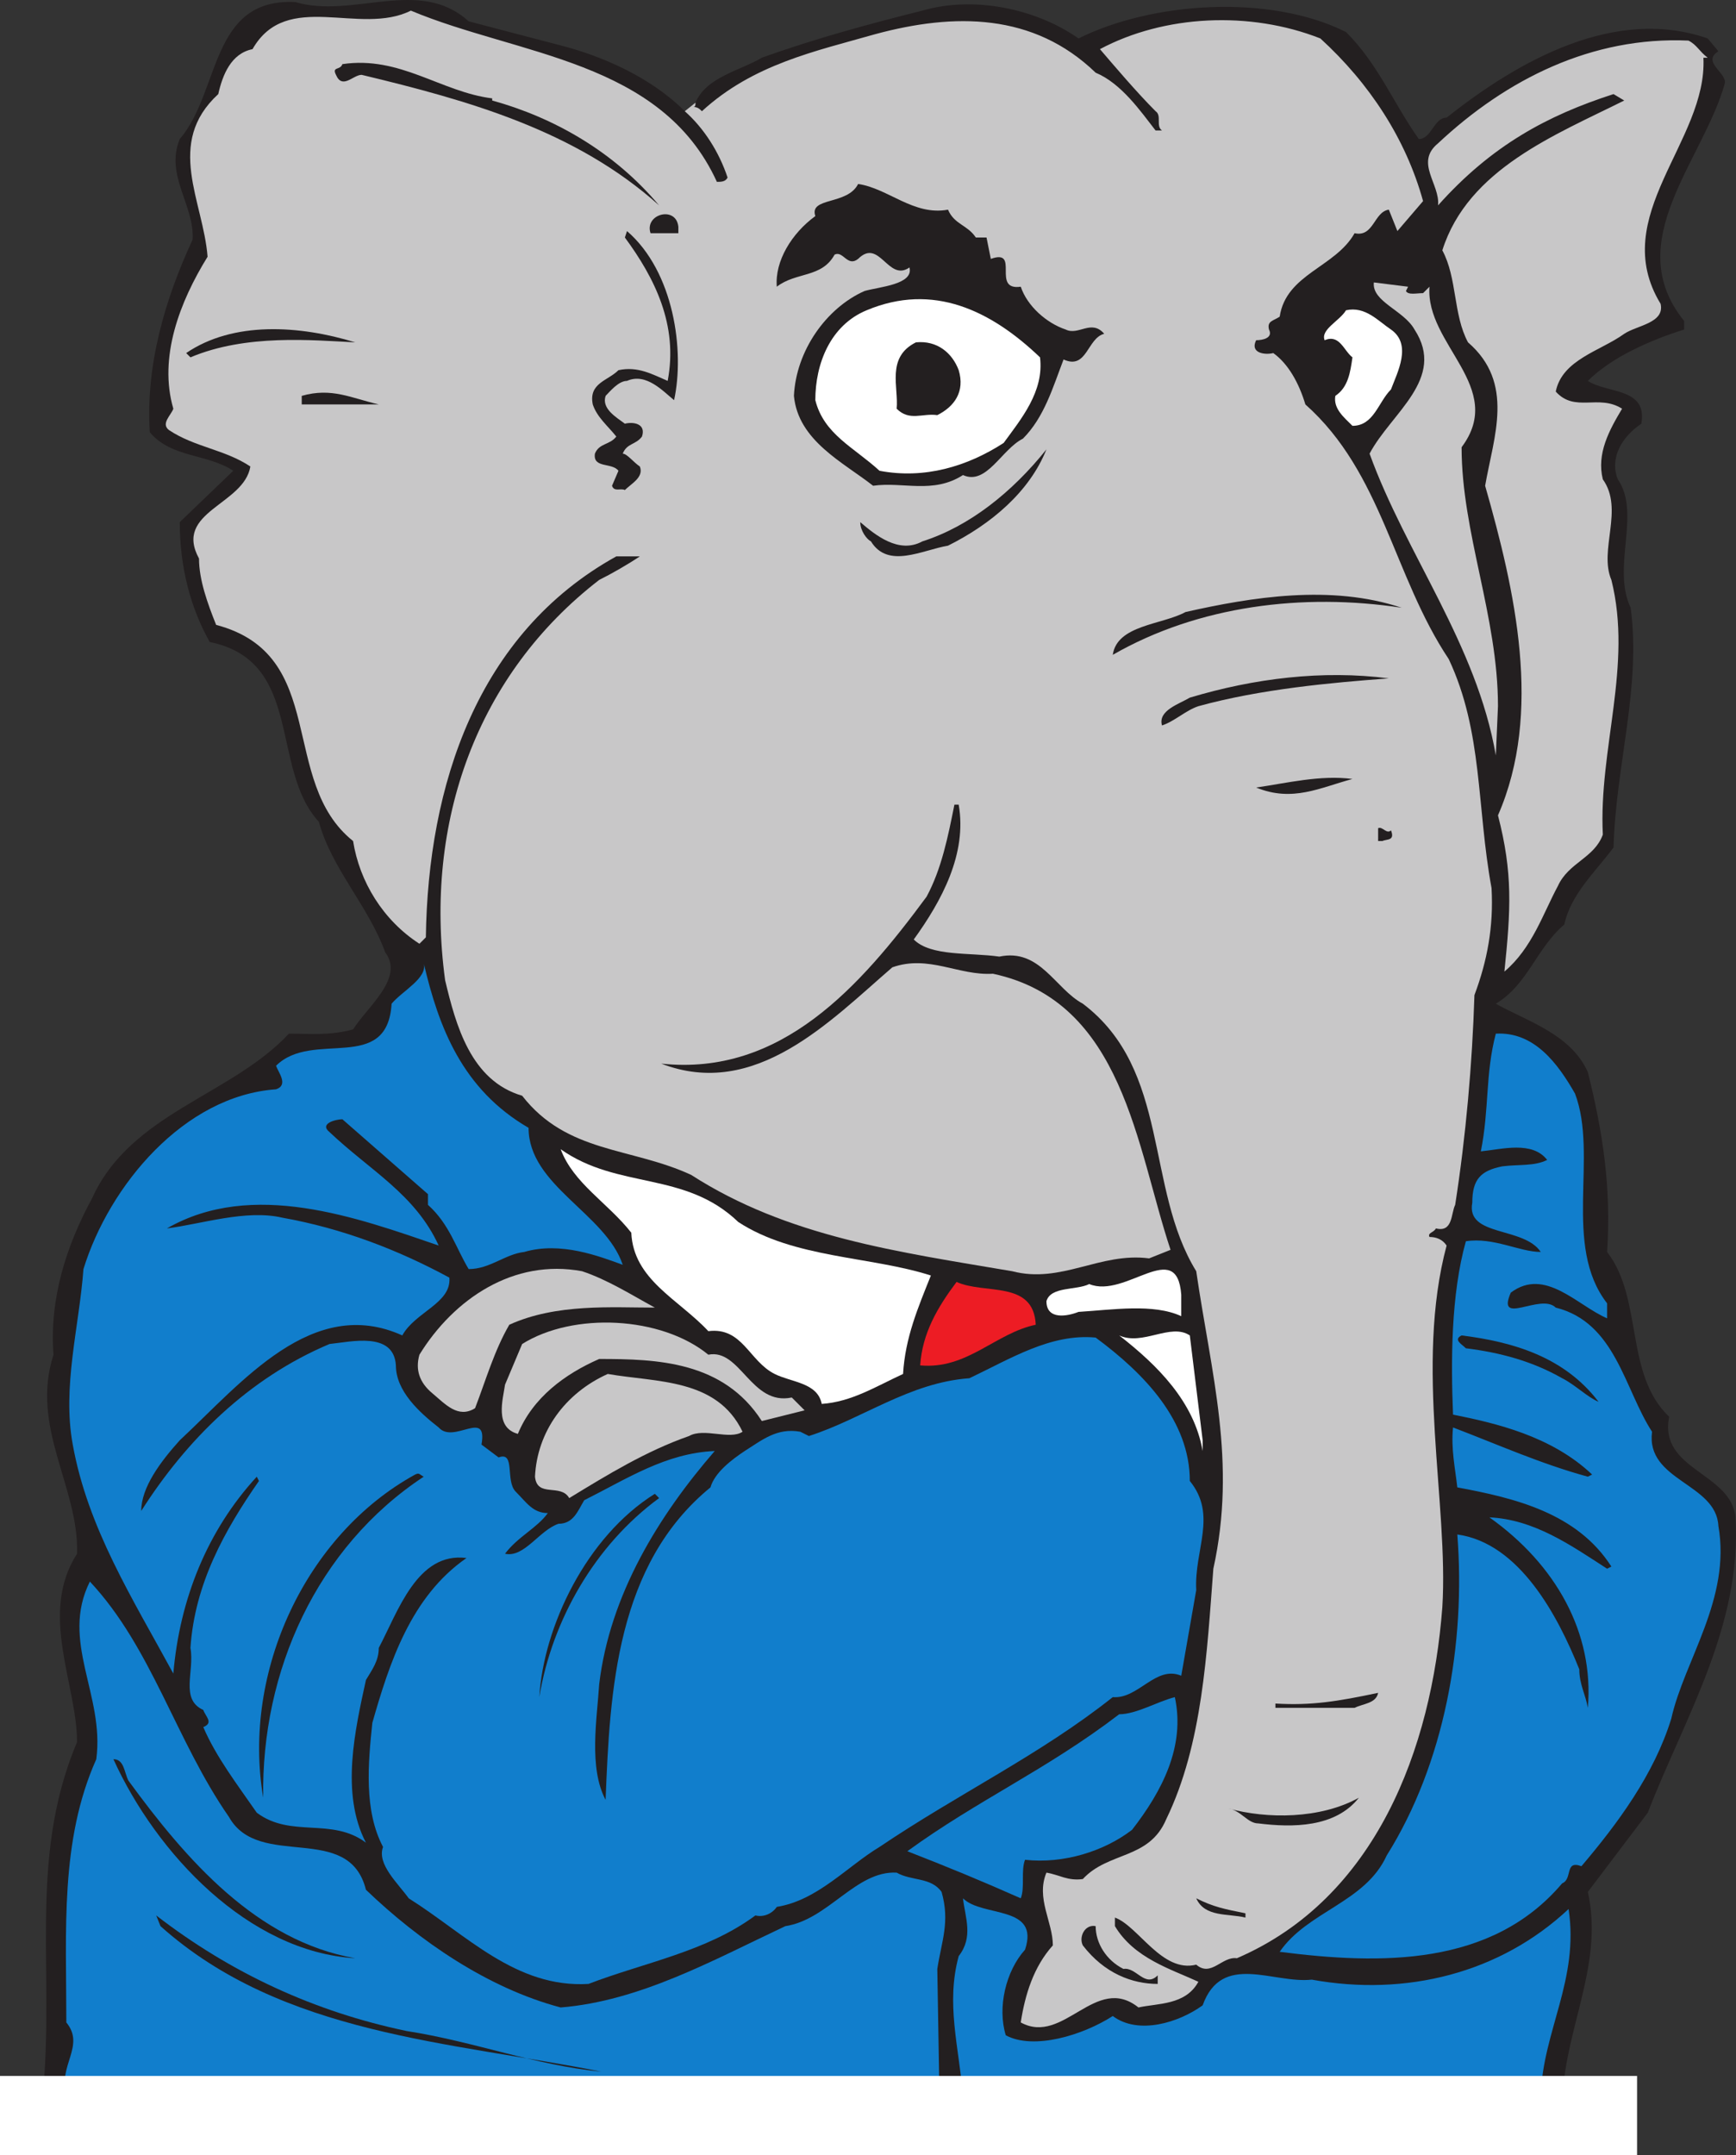 <svg xmlns="http://www.w3.org/2000/svg" width="608.423" height="755.225"><rect width="100%" height="100%" fill="#333333" stroke="none"/><path fill="#231f20" fill-rule="evenodd" d="M243.75 35.975c3.75-9 15.75-11.25 23.25-15.75 18.75-6.75 38.25-12 56.25-16.5 18-5.25 39.75-.75 54.75 9.75 25.5-12.75 66.75-15.75 93.75-2.25 11.25 11.25 16.5 24.75 25.5 37.5 4.5 0 5.25-7.5 9.75-7.5 25.5-20.25 59.25-39 91.5-27.75l3.75 4.5c-6 3.75 3 7.5 2.25 11.25-7.5 27-36.75 55.5-14.25 83.25v3c-12 3.75-25.5 9.75-33.75 18 6.75 4.5 21 2.25 18.75 15-6.75 4.5-11.25 12-8.25 19.5 8.25 12-2.25 30.75 4.5 45 3.75 27.75-5.25 55.5-6 84-6.75 9-15 16.5-17.25 27-9.75 8.25-12.75 21-24 27.75 10.5 6 26.25 10.5 32.25 24 5.25 21 8.25 40.5 6.75 63 12.75 16.5 6 42.75 21.75 57.75-3.75 18.75 21.75 19.5 23.25 35.25 2.25 38.25-18 70.5-30.75 103.5l-21 27.75c6 27-9.75 50.25-9 78H14.25c6-47.25-5.25-87.75 12.75-130.5 0-20.25-13.5-45 0-66 .75-23.25-16.5-44.25-8.25-69.75-1.5-19.5 4.5-38.25 13.5-54.75 13.5-30 48.75-36 69-57.75 7.5 0 14.25.75 22.5-1.5 5.25-8.25 18-18 11.25-27-6-16.5-18.75-29.25-23.25-45.75-17.25-18.75-5.25-56.25-38.25-63-6.75-12-10.5-26.25-10.5-42l18.75-18c-9-6-21.75-4.5-29.25-13.5-1.5-23.25 5.25-46.5 15-67.5.75-12-9.75-22.5-4.5-35.25 14.25-16.5 10.5-49.5 40.5-48 20.25 6 43.5-9 60.75 6.75l31.5 8.25c15 3.75 32.25 11.25 44.25 23.25"/><path fill="#c8c7c8" fill-rule="evenodd" d="M240 38.975c6.75 6 12 14.25 15 23.25-.75 1.5-2.25 1.5-3.75 1.5-19.5-42.75-69.75-44.25-107.25-60-18 9-43.5-7.5-55.5 13.5-7.5 1.5-10.5 9-12 15.75-18.75 17.25-5.25 37.5-3.75 57-9.75 15.75-17.25 35.25-12 53.25-.75 2.25-4.5 5.25-1.5 7.5 9 6 19.5 6.75 28.5 12.75-2.25 13.5-27 15.75-18 32.25 0 7.5 3 15.75 6 23.25 39.75 10.5 21.75 54.75 48 75.75 2.25 14.25 10.5 27.75 23.25 36l2.25-2.25c.75-53.25 18-106.5 66.75-133.5h8.25c-4.5 3-9.75 6-14.25 8.25-42.75 33-61.5 84.75-54 140.25 3.75 15.75 9 35.25 27 40.5 15.75 20.25 38.25 18 59.25 27.75 33.75 21.75 72.75 27 112.5 33.75 17.25 4.5 30.75-6.75 48-4.5l7.5-3c-12-36-16.5-87-62.25-96.75-12 .75-22.5-6.75-35.25-2.25-21.75 18.75-48 46.5-81 33.75 42 4.5 69.75-27 93-58.5 5.25-9.75 7.5-21 9.75-32.25h1.5c3 17.25-6 33.75-15.75 47.25 6 6 19.5 4.5 30 6 14.25-3 19.5 11.25 29.25 16.5 30.75 23.25 21.75 64.5 39.75 93.75 5.25 36 14.25 66.75 6 104.25-2.25 29.25-3.75 61.5-16.5 87.75-6 14.25-20.25 11.25-29.25 21-5.25.75-8.25-1.5-12.75-2.25-3.75 9 2.25 17.25 2.25 25.5-6.75 7.5-9.75 17.25-11.25 27 15 8.25 26.25-17.25 41.25-5.25 6.75-1.5 16.5-.75 21-9-9.75-4.5-22.5-8.25-29.25-19.5v-3c8.25 3 16.5 19.5 28.5 16.5 5.25 4.5 9-3 14.25-2.25 48.75-21 68.25-73.5 72-123 2.25-36-9.75-84.75 1.5-126.75-1.5-2.25-3.75-3-6-3-.75-1.5 1.5-1.5 2.25-3 6 1.5 5.25-5.25 6.75-8.25 3.75-24 6-49.5 6.75-73.5 4.5-12 6.75-24 6-37.5-5.25-28.5-3-54.75-15-80.25-19.5-29.25-23.25-65.25-50.25-89.25-2.25-7.5-6-14.25-11.25-18-3 .75-8.25 0-6-4.5 2.25 0 6-.75 4.5-3.75-.75-3 1.5-3 3.75-4.5 2.25-15 19.5-17.25 26.25-29.25 6.75 1.5 6.75-7.5 12-8.25l3 7.5 9-10.5c-6-21.75-18.75-41.25-36-57-24.75-9.75-54.75-8.25-77.25 3.75 4.5 5.25 12.75 15 19.5 21.75 2.25 1.5 0 5.25 2.25 6.75H405c-5.25-6.75-12-16.5-21-20.25-21.75-21-49.5-21-77.25-13.5-21 6-42.75 10.5-60.75 27-.75-.75-1.5-1.5-3-1.5.75 0 .75-.75.75-1.5m354.75-15.75H597c1.5 29.25-33.75 55.5-15 86.25 1.5 6.75-8.25 7.5-12.75 10.5-8.25 6-21.75 9-24 20.25 6.75 7.5 15 .75 23.25 6-4.5 7.5-9 15.75-6.75 24.75 7.5 10.5-1.5 24.75 3 35.25 7.5 30-4.5 59.25-3 89.25-3 8.25-12 9.75-15.75 18-5.25 9.75-9 21.75-18.75 30 2.25-21.75 3-34.5-2.25-54.75 15.75-36 6-78.75-4.5-115.5 3-17.25 10.5-36-6-50.25-5.25-9.75-3.75-22.5-9-32.25 9-28.5 39.75-40.5 63.75-52.5l-3.75-2.25c-23.25 7.5-42.75 18-61.5 39 .75-7.5-8.25-15 0-21.75 24-22.5 54-37.5 87.75-36 3 1.5 3.75 3.75 6.75 6"/><path fill="#231f20" fill-rule="evenodd" d="M172.5 34.475v.75c21.75 6 42.75 18 58.5 36.75-29.25-26.25-66.75-36.75-104.25-45.75-3 0-6.75 5.25-9 0-1.5-3 1.5-1.5 2.25-3.75 20.25-3 34.5 9.75 52.5 12m159.75 39c2.25 5.25 6.75 5.25 9.75 9.75h3.75l1.5 7.5c10.5-3.75 0 11.25 10.5 9.75 2.25 6.75 9 12.75 15.75 15 4.5 2.25 9-3.75 13.5 1.5-6 1.5-6 12.75-14.25 9-3.75 9.75-6.75 20.25-14.25 27.75-7.5 3.75-12.75 16.5-21 12.75-10.5 6.75-21 2.25-31.5 3.75-10.5-8.25-26.25-15.75-27.75-31.5.75-15.75 11.25-30.75 24.75-36.75 5.25-1.5 17.25-2.25 15.75-8.25-7.5 5.25-10.5-10.5-18-3-3.75 3-5.25-3-8.25-1.5-4.5 8.25-13.5 6-20.25 11.25-.75-9 5.25-18.75 13.5-24.75-2.25-6.75 11.25-3.75 15-11.25 10.5 1.5 19.5 11.25 31.5 9m-94.5 6v2.25H228c-2.25-6.75 9-9.75 9.75-2.25m-1.5 60.75c-3.75-3-9.75-9.75-16.5-6.75-3 0-6 3.75-7.5 5.25-1.5 4.5 3.75 7.5 6.75 9.75 3-.75 7.5 0 6 4.5-2.25 3-5.25 2.25-6.75 6 1.5 0 3.75 3 6 4.5 1.5 3.75-3 6-5.25 8.25-1.5-.75-3.75.75-4.5-1.5l2.25-5.25c-2.25-3-9-.75-8.25-6 1.5-3.75 5.25-3 7.5-6-3-3.75-6.75-6.75-8.25-11.25-1.5-7.5 5.25-8.25 9-12 6.75-1.5 12 1.5 17.25 3.75 3.75-19.5-4.5-36-15-50.25l.75-2.25c16.5 14.25 20.25 42 16.5 59.25"/><path fill="#c8c7c8" fill-rule="evenodd" d="M492.75 101.975c.75 1.5 3.75.75 6 .75l2.25-2.25c-1.5 20.25 27 35.25 11.25 56.25 0 30 12.75 59.25 12.75 90.75l-.75 17.25c-6.75-39-31.5-70.5-44.25-105.75 7.5-14.25 27-26.25 15.75-43.5-3.75-6.75-15-9.75-14.25-16.5l12 1.5-.75 1.5"/><path fill="#fff" fill-rule="evenodd" d="M364.5 125.225c1.5 12-6.75 21.75-12.75 30-12.75 8.25-27.75 12.75-43.5 9.75-9-8.25-19.5-12.75-22.5-24.75 0-12.75 5.25-26.25 18-31.5 23.25-9.75 43.5 0 60.75 16.5m123-9.75c7.5 5.25 2.25 15 0 21-4.5 4.5-6 12.75-13.5 12.75-3-3-6.75-6-6-10.5 4.5-3 5.25-8.25 6-13.5-3-2.25-4.5-8.25-9.75-6-1.5-3.75 5.25-6.75 7.5-10.5 6.75-1.5 11.25 3.75 15.75 6.75"/><path fill="#231f20" fill-rule="evenodd" d="M124.5 119.975c-15-.75-38.25-3-57.75 5.25l-1.5-1.5c16.5-11.25 39.75-9.75 59.25-3.75m211.5 9.75c2.25 7.5-1.5 12.75-7.5 15.75-5.25-.75-9.75 2.25-14.25-2.25.75-7.5-3.75-18 6.75-23.25 7.5-.75 12.75 3.75 15 9.75m-230.25 12v-3c10.5-3 17.25.75 27 3h-27m226.5 49.5c-9 1.5-21 8.25-27-1.5-1.5-.75-3.75-3.75-3.75-6.75 5.25 4.5 13.5 11.25 21.75 6.75 16.5-5.25 31.5-17.25 43.5-32.25-6 15-19.5 26.25-34.5 33.75m159 21.75c-34.5-5.25-71.25-.75-101.25 16.5 1.5-10.5 17.25-10.5 25.5-15 23.25-5.25 51-9.75 75.75-1.5m-4.5 24.75c-20.25 1.5-45 3.75-66.75 9.75-4.5 1.5-8.25 5.25-12.75 6.75-1.5-5.25 6-7.5 9.75-9.75 22.5-6.75 46.5-9.75 69.75-6.75M474 272.975c-11.25 3-21 8.25-33.75 3 10.5-1.5 22.5-4.5 33.75-3m13.5 18c1.5 3.75-1.5 3-3 3.75H483v-4.5c1.5-.75 3 2.25 4.5.75"/><path fill="#117ecc" fill-rule="evenodd" d="M185.25 395.225c0 20.25 27 30 33 48-8.25-3-21.75-8.25-34.5-4.5-6.75.75-12 6-19.5 6-4.5-7.5-6.75-15.75-14.25-22.5v-3.75l-30-26.25c-2.25 0-8.25 1.5-4.5 4.5 14.25 13.5 30 21.75 38.25 39.75-28.5-9.75-65.25-23.25-95.25-6 12-1.5 27.75-6.75 40.5-3.75 21 3.75 40.5 11.25 58.5 21 .75 9-12 12-16.5 20.25-31.5-14.25-56.25 16.5-78 36.75-6.75 7.5-13.5 16.5-13.5 24.75 15.75-24.75 37.5-46.5 66-58.5 7.5-.75 22.5-4.5 23.25 7.5 0 9 8.25 16.5 15 21.75 5.25 6 17.25-6.75 15 6l6 4.5c6-2.25 2.25 8.25 6 12s6 7.5 11.25 7.5c-3.75 5.25-10.5 8.25-15 14.25 6.75 1.5 12-8.25 18.75-10.5 5.25 0 6.75-4.5 9-8.25 15-7.5 28.5-16.5 45.75-17.25-19.5 22.5-36.75 50.25-40.5 81.75-.75 12-3.75 29.25 2.25 40.5 1.5-38.25 3.75-82.5 36.75-109.5 1.5-5.25 7.5-9.75 12-12.75 6-3.75 11.25-8.25 19.5-6.75l3 1.5c18.75-6 35.25-18.75 56.25-20.25 14.25-6.75 28.5-15.75 44.25-14.25 17.25 12.75 33 29.25 33 50.25 9.75 12 1.5 24 2.25 38.25l-5.25 30c-9-3.75-15 8.25-24 7.5-25.5 20.25-54 33.75-81.75 52.5-11.25 6.75-21.75 18.75-36 21-1.5 2.25-4.5 3.75-7.5 3-17.25 12.75-39 16.5-58.5 24-25.5 1.5-42.75-17.25-63-30-3.75-5.25-11.25-12-9-18-6.75-12.75-5.25-29.25-3.75-43.5 6-21 13.5-44.25 33-57.75-17.25-2.25-24 18.75-30.75 31.5 0 4.5-2.25 7.5-4.5 11.25-3.75 17.25-9 39.75 0 57-12-9-26.25-1.5-38.25-10.5-6.75-9.75-14.25-19.5-18.75-30 3.75-1.5.75-3.75 0-6-8.25-3.75-3-13.5-4.5-21.75 1.5-22.5 12-41.25 24-58.5l-.75-1.5c-17.25 18.75-27 42.75-29.25 69-14.25-26.25-30-51-35.25-80.25-3.75-20.25 2.25-41.25 3.75-61.5 9-29.25 35.25-60.75 67.5-63 4.5-1.5.75-6 0-8.25 12.75-12.75 39 3 40.5-21.75 3.75-4.5 12.75-9 11.25-14.25 5.25 22.5 13.5 44.25 36.75 57.75m366.75-12c8.25 21.75-4.5 53.25 11.25 73.5v5.25c-10.5-4.5-21.75-18-33.75-9-5.25 12 10.5 0 15.75 5.25 21 5.25 24 28.5 33.75 43.5-2.25 17.25 22.5 18 23.25 33 4.5 25.5-12 47.25-16.5 67.5-6 19.5-18.75 36.75-31.5 51.75-6-2.25-3 4.5-6.75 6-24.75 29.25-63.75 28.5-99 24 9.75-14.25 30-17.25 37.5-33.75 20.25-32.25 27.75-74.25 24.75-112.5 21.75 3 35.25 28.5 42.75 47.25 0 5.25 2.25 9 3 13.5 2.25-26.25-11.25-50.25-34.5-66.75 15.75.75 28.5 9.75 41.25 18l1.5-.75c-12-18.75-33.75-24-54-27.75-.75-6.75-2.25-13.5-1.5-21 15.75 6 30.75 12.75 47.25 17.25l1.5-.75c-14.25-13.5-33.75-18-48.75-21-.75-18.75-.75-42 4.5-60.75 9.75-1.5 18.75 3.75 26.25 3.75-6-9-26.25-5.25-24-17.25 0-8.25 3-11.25 10.5-12.75 6-.75 11.25 0 15.75-2.25-5.25-6.75-15.75-3.75-23.25-3 3-15 1.5-27 5.25-41.25 13.5-.75 21.75 10.5 27.75 21"/><path fill="#fff" fill-rule="evenodd" d="M258.75 428.225c19.5 12.75 46.5 12 67.5 18.75-4.5 11.25-9 21.75-9.75 34.5-9.75 4.5-18 9.75-28.5 10.5-1.5-7.5-10.5-7.5-16.5-10.5-9-4.5-11.25-16.5-23.25-15-10.5-11.25-26.25-18-27-34.5-8.25-10.5-20.25-17.25-24.75-29.25 20.25 14.25 43.5 7.5 62.25 25.5"/><path fill="#c8c7c8" fill-rule="evenodd" d="M229.5 458.225c-15 0-34.5-1.5-51 6-5.25 9-8.25 19.5-12 29.25-6 3.75-10.5-1.5-15-5.25s-6-8.25-4.5-13.5c12-19.5 33-33.75 57-29.25 9 3 17.25 8.25 25.5 12.75"/><path fill="#fff" fill-rule="evenodd" d="M414 453.725v7.5c-9.75-4.5-24-2.25-36-1.5-3.75 1.5-11.25 3-11.25-3.75 1.5-5.25 10.5-3.75 15-6 12.75 5.25 30.75-16.5 32.25 3.75"/><path fill="#ed1c24" fill-rule="evenodd" d="M363 464.225c-14.25 3-24 15.75-40.5 14.25.75-11.25 6-20.25 12.75-29.25 9.75 4.5 27-.75 27.75 15"/><path fill="#c8c7c8" fill-rule="evenodd" d="M248.25 474.725c11.25-2.25 15 18 29.25 15l4.5 4.5-15 3.75c-13.5-21-36.75-21.75-57-21.75-12 5.25-23.25 13.5-28.5 26.25-8.25-2.25-5.25-12-4.5-17.25l6-14.25c18-11.25 48.75-9.75 65.25 3.75"/><path fill="#fff" fill-rule="evenodd" d="M421.5 504.725v3.75c-3-17.25-15.75-30-29.25-40.5 8.25 3.75 18-4.5 24.75 0l4.5 36.75"/><path fill="#231f20" fill-rule="evenodd" d="M560.25 491.225c-3.75-1.5-8.25-6-12.75-8.25-10.5-6-21.75-9-33.75-10.5-1.5-1.5-4.5-3-1.5-4.5 18 2.25 36 7.5 48 23.25"/><path fill="#c8c7c8" fill-rule="evenodd" d="M260.25 501.725c-4.5 3-13.5-1.5-18.75 1.5-15 5.25-28.5 13.5-42 21.75-3-5.25-11.25 0-12-7.5.75-15.75 10.5-29.25 25.5-36 17.25 3 38.25 1.5 47.25 20.25"/><path fill="#231f20" fill-rule="evenodd" d="M148.5 517.475c-37.5 24.75-57 68.25-56.25 112.5-7.5-44.25 15-92.25 53.25-113.25 1.5-.75 1.5 0 3 .75m82.5 7.5c-22.5 16.5-37.5 42.75-42 69.75 1.5-24.75 16.5-56.25 40.5-71.25l1.5 1.5"/><path fill="#117ecc" fill-rule="evenodd" d="M80.25 636.725c10.5 18.75 42 1.5 48 25.5 18.75 18 42.75 34.5 68.25 41.25 27.75-2.25 53.25-16.5 78.75-28.5 15-2.25 24.75-19.5 39-18.75 5.25 3 12 1.5 15.75 6.75 3 10.5 0 17.25-1.5 27l.75 44.25h-306c-3-10.5 6.75-17.25 0-25.5 0-32.25-2.25-63.75 10.5-92.25 3-22.5-12.75-41.25-2.25-62.25 21.75 23.25 30 55.5 48.75 82.5"/><path fill="#231f20" fill-rule="evenodd" d="M483 593.225c-.75 3.75-5.25 3.75-8.25 5.25H447v-1.5c12.75.75 21.75-.75 36-3.75"/><path fill="#117ecc" fill-rule="evenodd" d="M411.75 594.725c3.75 17.25-4.5 33-15 46.5-9.75 7.5-24 12-37.5 10.5-1.5 3.75 0 9.75-1.5 13.5-13.5-6-26.25-11.25-39.75-16.5 24.75-18 48.75-28.5 74.25-48 6 0 13.5-4.5 19.5-6"/><path fill="#231f20" fill-rule="evenodd" d="M45 623.975c20.25 27.75 45 56.25 79.5 62.25-37.5-2.25-69.75-36.75-84.75-69.75 3.75 0 3.75 4.5 5.25 7.5m431.25 6c-8.25 10.5-23.25 10.5-35.25 9-3.75 0-6-4.5-10.5-5.25 13.5 3.75 32.25 3.75 45.75-3.75"/><path fill="#117ecc" fill-rule="evenodd" d="M359.25 683.225c-6.75 7.5-9.75 20.25-6.75 30 9.75 5.25 27 0 37.5-6.75 9 6.75 23.25 2.25 31.5-3.75 6.75-18.75 24.75-7.5 38.25-9 33 6 66-2.25 90-24.75 3.75 24.75-9 42.75-9.75 65.25H337.5c-1.5-17.25-6-32.25-1.5-48.75 5.25-6.75 2.25-13.5 1.5-20.25 6.75 6.75 27 2.25 21.75 18"/><path fill="#231f20" fill-rule="evenodd" d="M436.5 670.475v1.5c-6-1.5-14.25 0-17.25-6.75 6 3 9.75 3.75 17.25 5.25m-294 41.25c24 3.75 45 12 68.25 14.25-52.5-10.5-111.75-12.75-154.5-51l-1.5-3.75c26.25 20.25 55.5 33.75 87.75 40.5m241.5-36.75c0 6 3.75 12 9.75 15 4.5-.75 7.5 6.75 12 2.25v3c-9 0-18.75-3.75-26.25-13.5-1.5-3 .75-7.5 4.5-6.75"/><path fill="#fff" fill-rule="evenodd" d="M573.75 755.225v-27.75H0v27.75h573.75"/></svg>
